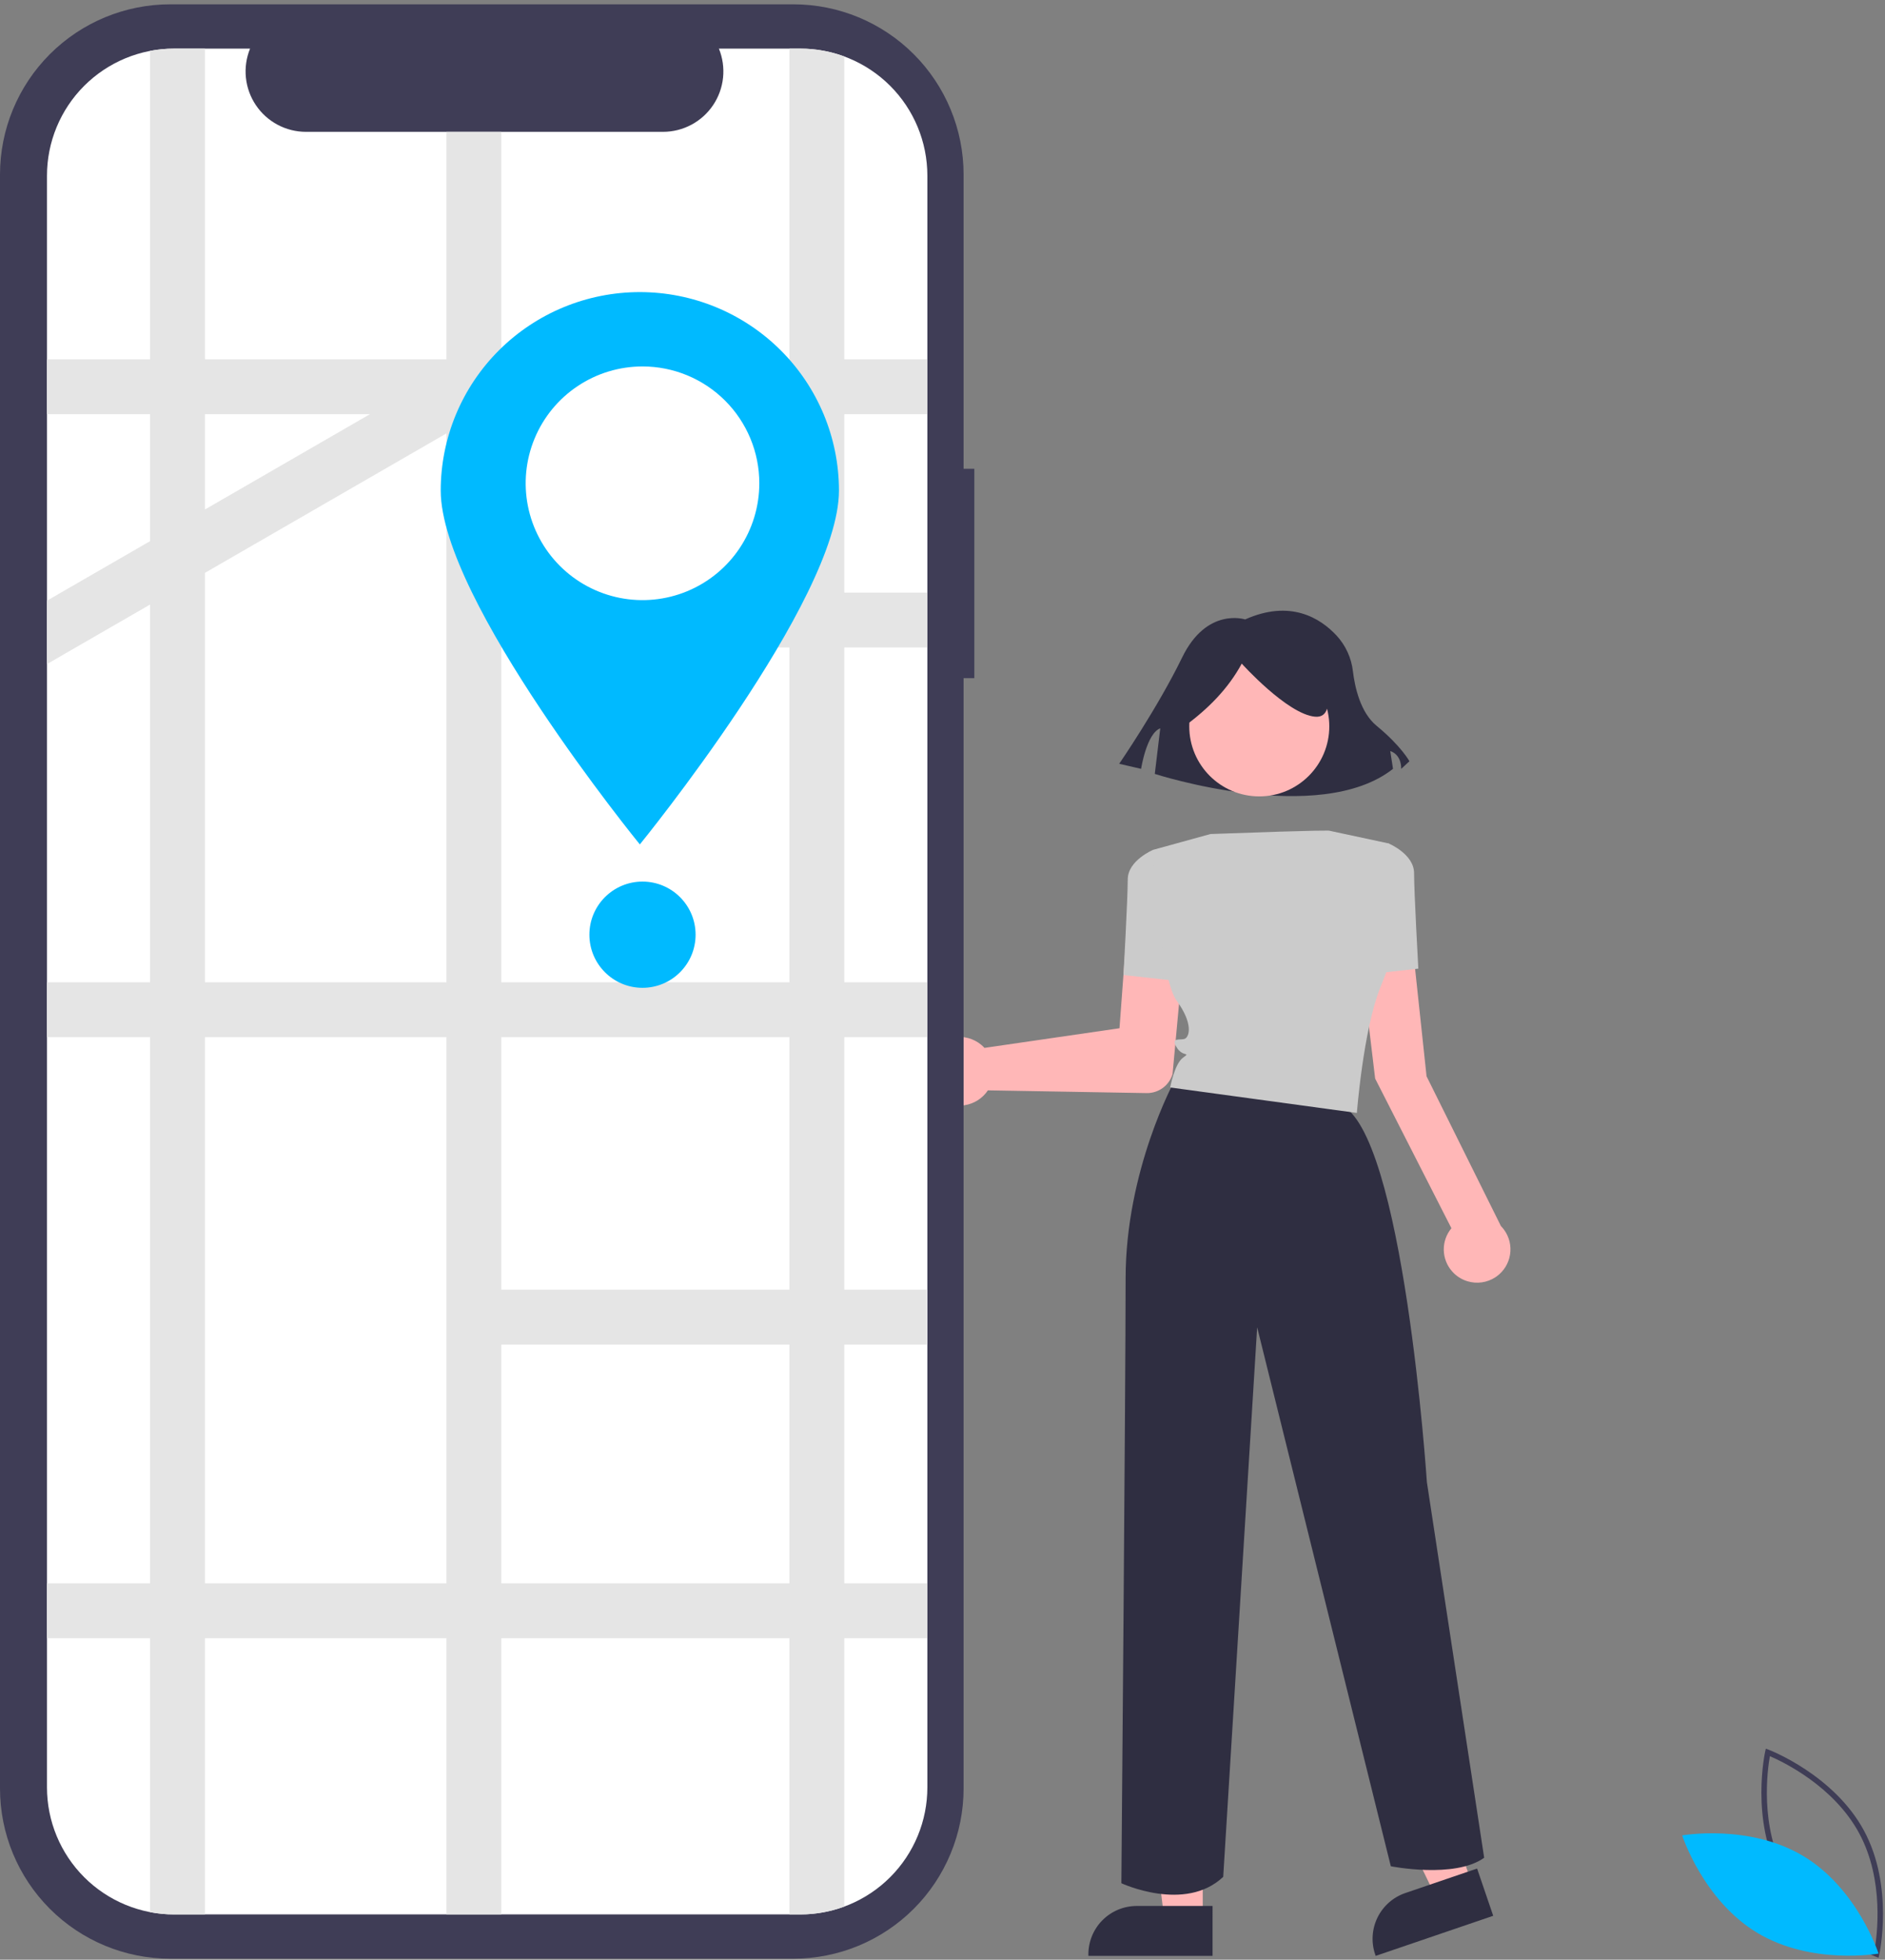 <svg width="355" height="369" viewBox="0 0 355 369" fill="none" xmlns="http://www.w3.org/2000/svg">
<rect x="0" y="0" width="355" height="369" fill="#808080" stroke="none"/>
<path d="M353.787 368.636L353.232 368.428C353.111 368.382 340.98 363.735 335.298 353.197C329.616 342.658 332.398 329.97 332.427 329.843L332.558 329.266L333.112 329.473C333.234 329.519 345.364 334.167 351.046 344.705C356.729 355.243 353.947 367.931 353.918 368.058L353.787 368.636ZM336.208 352.706C341.012 361.616 350.598 366.183 353.027 367.226C353.488 364.623 354.936 354.097 350.137 345.195C345.337 336.295 335.748 331.721 333.318 330.676C332.856 333.28 331.409 343.805 336.208 352.706Z" fill="#3F3D56"/>
<path d="M339.641 349.5C349.852 355.644 353.785 367.847 353.785 367.847C353.785 367.847 341.162 370.089 330.95 363.945C320.738 357.802 316.805 345.599 316.805 345.599C316.805 345.599 329.429 343.356 339.641 349.5Z" fill="#00BAFF"/>
<path d="M175.238 198.203C175.733 197.437 176.385 196.785 177.149 196.289C177.914 195.793 178.775 195.464 179.675 195.323C180.576 195.183 181.496 195.234 182.375 195.474C183.255 195.714 184.073 196.138 184.778 196.716C185 196.9 185.209 197.1 185.403 197.313L210.834 193.611L212.25 174.487C212.358 173.02 213.045 171.656 214.159 170.696C215.273 169.735 216.723 169.256 218.19 169.364C219.657 169.473 221.021 170.159 221.982 171.273C222.943 172.387 223.421 173.837 223.313 175.304C223.311 175.339 223.308 175.373 223.305 175.407L220.826 202.24L220.814 202.3C220.491 203.331 219.844 204.231 218.97 204.866C218.095 205.501 217.039 205.837 215.959 205.825L186.046 205.308C185.93 205.485 185.805 205.656 185.671 205.821C185.092 206.525 184.371 207.099 183.555 207.505C182.739 207.912 181.847 208.141 180.936 208.178C180.025 208.216 179.117 208.06 178.27 207.722C177.424 207.383 176.658 206.87 176.024 206.215C175.895 206.084 175.773 205.947 175.658 205.807C174.796 204.745 174.291 203.438 174.216 202.073C174.141 200.707 174.498 199.353 175.238 198.203Z" fill="#FFB7B7"/>
<path d="M226.511 361.253L219.257 361.253L215.807 333.276L226.512 333.276L226.511 361.253Z" fill="#FFB7B7"/>
<path d="M228.36 368.284L204.973 368.283V367.987C204.973 365.573 205.932 363.258 207.639 361.551C209.346 359.844 211.662 358.884 214.076 358.884H214.076L228.361 358.885L228.36 368.284Z" fill="#2F2E41"/>
<path d="M277.193 354.677L270.328 357.018L258.03 331.654L268.163 328.198L277.193 354.677Z" fill="#FFB7B7"/>
<path d="M281.214 360.734L259.079 368.284L258.983 368.004C258.204 365.719 258.364 363.218 259.429 361.051C260.494 358.884 262.375 357.229 264.66 356.45L264.661 356.449L278.18 351.838L281.214 360.734Z" fill="#2F2E41"/>
<path d="M234.497 116.636C234.497 116.636 227.278 114.252 222.637 123.788C217.996 133.325 210.776 143.816 210.776 143.816L214.902 144.769C214.902 144.769 215.933 138.094 218.511 137.14L217.48 145.723C217.48 145.723 248.42 155.737 262.343 144.769L261.827 141.432C261.827 141.432 263.89 141.908 263.89 144.769L265.437 143.339C265.437 143.339 263.89 140.478 259.249 136.663C256.203 134.159 255.156 129.396 254.796 126.418C254.511 123.896 253.43 121.531 251.709 119.666C248.625 116.361 243.005 112.848 234.497 116.636Z" fill="#2F2E41"/>
<path d="M237.158 149.956C244.44 149.956 250.344 144.053 250.344 136.77C250.344 129.488 244.44 123.585 237.158 123.585C229.876 123.585 223.973 129.488 223.973 136.77C223.973 144.053 229.876 149.956 237.158 149.956Z" fill="#FFB7B7"/>
<path d="M219.577 160.814L217.18 160.014C217.18 160.014 212.385 162.012 212.385 165.608C212.385 169.204 211.586 183.589 211.586 183.589L222.374 184.787L219.577 160.814Z" fill="#CBCBCB"/>
<path d="M273.486 239.407C272.492 238.293 271.931 236.859 271.904 235.365C271.878 233.872 272.389 232.419 273.344 231.271L258.979 203.089L255.614 174.908C255.548 173.579 256.012 172.278 256.904 171.29C257.796 170.303 259.044 169.71 260.373 169.642C261.702 169.573 263.004 170.035 263.993 170.925C264.982 171.816 265.577 173.062 265.648 174.391C265.649 174.409 265.65 174.428 265.651 174.446L268.661 202.657L282.672 230.869C282.89 231.088 283.091 231.324 283.273 231.574C283.756 232.241 284.103 232.998 284.294 233.799C284.484 234.601 284.515 235.433 284.384 236.246C284.254 237.06 283.964 237.84 283.532 238.542C283.1 239.244 282.533 239.853 281.866 240.336C281.796 240.386 281.726 240.435 281.655 240.482C280.882 240.994 280.005 241.328 279.087 241.461C278.17 241.593 277.234 241.521 276.348 241.249C275.241 240.914 274.25 240.276 273.486 239.407Z" fill="#FFB7B7"/>
<path d="M256.322 183.589L267.111 182.39C267.111 182.39 266.311 168.006 266.311 164.41C266.311 160.814 261.517 158.816 261.517 158.816L259.119 159.615L256.322 183.589Z" fill="#CBCBCB"/>
<path d="M221.176 203.546C221.176 203.546 211.986 220.349 211.986 240.726C211.986 261.104 211.187 354.602 211.187 354.602C211.187 354.602 223.173 360.196 230.366 353.403L236.759 249.916L261.931 351.406C261.931 351.406 273.918 353.803 279.512 349.807L268.724 279.085C268.724 279.085 264.329 212.757 252.342 207.962C240.355 203.167 221.176 203.546 221.176 203.546Z" fill="#2F2E41"/>
<path d="M222.91 136.854C227.578 133.476 231.356 129.585 233.856 124.956C233.856 124.956 242.422 134.475 247.657 134.95C252.892 135.426 248.133 123.529 248.133 123.529L238.615 121.149L229.573 122.101L222.434 126.86L222.91 136.854Z" fill="#2F2E41"/>
<path d="M250.344 156.418C250.344 156.418 250.725 156.214 227.97 157.043L218.446 159.666L217.18 160.014C217.18 160.014 218.379 183.988 221.575 188.384C224.772 192.779 223.973 195.176 223.174 195.576C222.375 195.975 220.377 195.176 221.575 197.174C222.774 199.172 224.372 197.973 222.774 199.172C221.176 200.37 220.377 204.766 220.377 204.766L255.538 209.56C255.538 209.56 256.737 193.977 259.934 185.986C263.13 177.995 263.929 174.798 263.929 174.798L261.532 158.816L250.344 156.418Z" fill="#CBCBCB"/>
<path d="M183.494 88.264H181.473V32.872C181.473 24.37 178.095 16.215 172.083 10.203C166.07 4.191 157.916 0.813 149.414 0.813L32.059 0.813C23.557 0.813 15.402 4.191 9.39 10.203C3.378 16.215 2.60409e-05 24.37 0 32.872V336.754C-8.22343e-06 345.257 3.378 353.411 9.39 359.423C15.402 365.436 23.556 368.813 32.059 368.813H149.413C153.623 368.813 157.792 367.984 161.682 366.373C165.571 364.762 169.106 362.4 172.083 359.423C175.06 356.446 177.421 352.912 179.032 349.023C180.643 345.133 181.473 340.964 181.473 336.754V127.692H183.494L183.494 88.264Z" fill="#3F3D56"/>
<path d="M174.649 33.098V336.533C174.652 339.674 174.036 342.785 172.837 345.688C171.637 348.592 169.877 351.23 167.658 353.453C165.439 355.677 162.804 357.441 159.902 358.646C157.001 359.85 153.891 360.472 150.75 360.475H32.789C26.444 360.479 20.357 357.963 15.867 353.479C11.377 348.995 8.852 342.912 8.847 336.566V33.098C8.845 29.956 9.462 26.844 10.662 23.941C11.862 21.037 13.623 18.398 15.843 16.175C18.063 13.952 20.699 12.188 23.601 10.983C26.503 9.779 29.614 9.158 32.756 9.155H47.094C46.389 10.883 46.12 12.756 46.311 14.612C46.501 16.467 47.145 18.247 48.185 19.795C49.226 21.343 50.631 22.612 52.278 23.489C53.924 24.366 55.76 24.824 57.626 24.824H124.858C126.723 24.824 128.56 24.366 130.206 23.489C131.852 22.612 133.258 21.343 134.298 19.795C135.339 18.247 135.982 16.467 136.173 14.612C136.363 12.756 136.094 10.883 135.39 9.155H150.707C157.051 9.15 163.138 11.665 167.628 16.146C172.118 20.628 174.644 26.71 174.649 33.055V33.098L174.649 33.098Z" fill="white"/>
<path d="M174.649 77.99V67.654H159.006V10.633C156.35 9.652 153.539 9.152 150.707 9.155H148.671V67.654H94.41V24.824H84.074V67.654H38.598V9.155H32.789C31.27 9.153 29.754 9.297 28.262 9.584V67.654H8.847V77.99H28.262V101.896L8.847 113.105V125.042L28.262 113.834V184.962H8.847V195.298H28.262V298.136H8.847V308.472H28.262V360.046C29.754 360.333 31.27 360.477 32.789 360.475H38.598V308.472H84.074V360.475H94.41V308.472H148.671V360.475H150.707C153.539 360.478 156.35 359.978 159.006 358.997V308.472H174.649V298.136H159.006V253.177H174.51V242.841H159.006V195.298H174.649V184.962H159.006V121.916H174.649V111.58H159.006V77.99L174.649 77.99ZM69.672 77.99L69.672 77.99L38.598 95.933L38.598 95.933V77.99H69.672ZM38.598 107.865L38.598 107.865L84.074 81.608V184.962H38.598V107.865ZM38.598 298.136V195.298H84.074V298.136H38.598ZM148.671 298.136H94.409V253.177H148.671V298.136ZM148.671 242.841H94.409V195.298H148.671V242.841ZM148.671 184.962H94.409V121.916H148.671V184.962ZM148.671 111.58H94.409V77.99H148.671V111.58Z" fill="#E5E5E5"/>
<path d="M158 92.375C158 113.017 120.5 159 120.5 159C120.5 159 83 113.017 83 92.375C83 82.463 86.951 72.956 93.984 65.947C101.016 58.938 110.554 55 120.5 55C130.446 55 139.984 58.938 147.017 65.947C154.049 72.956 158 82.463 158 92.375Z" fill="#00BAFF"/>
<path d="M143 91C143 95.351 141.71 99.605 139.292 103.223C136.875 106.84 133.439 109.66 129.419 111.325C125.399 112.99 120.976 113.426 116.708 112.577C112.44 111.728 108.52 109.633 105.444 106.556C102.367 103.48 100.272 99.56 99.423 95.292C98.574 91.024 99.01 86.601 100.675 82.581C102.34 78.561 105.16 75.125 108.777 72.708C112.395 70.29 116.649 69 121 69C123.888 68.999 126.747 69.566 129.416 70.67C132.084 71.774 134.509 73.392 136.552 75.433C138.595 77.475 140.216 79.898 141.322 82.565C142.429 85.233 142.999 88.092 143 90.98V91Z" fill="white"/>
<path d="M121 186C126.523 186 131 181.523 131 176C131 170.477 126.523 166 121 166C115.477 166 111 170.477 111 176C111 181.523 115.477 186 121 186Z" fill="#00BAFF"/>
</svg>
